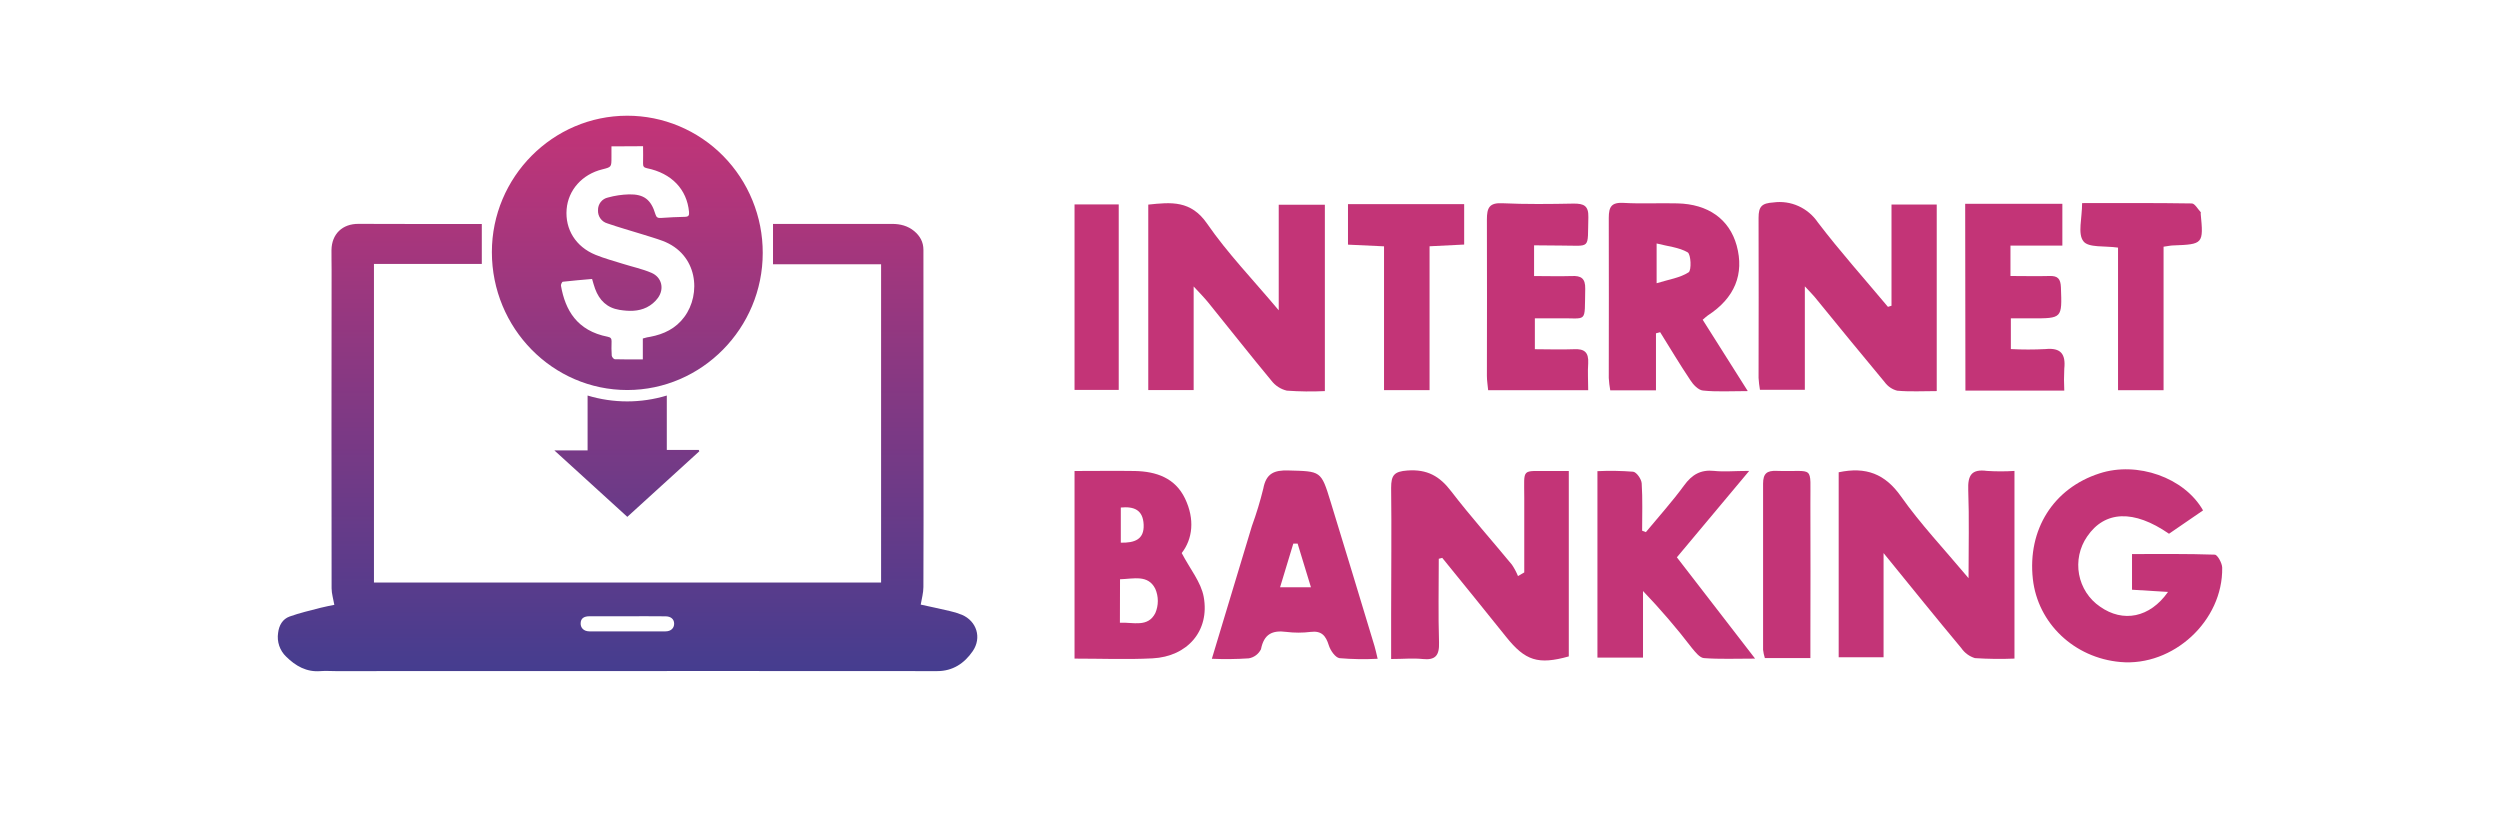 <svg width="108" height="36" viewBox="0 0 108 36" fill="none" xmlns="http://www.w3.org/2000/svg">
<path d="M49.605 8.839C50.592 8.735 51.446 8.646 52.147 9.662C53.025 10.935 54.111 12.059 55.241 13.405V8.845H57.234V16.895C56.686 16.922 56.138 16.915 55.592 16.876C55.327 16.814 55.092 16.661 54.925 16.444C54.005 15.335 53.114 14.203 52.206 13.081C52.048 12.884 51.871 12.703 51.566 12.376V16.85H49.605V8.839Z" fill="#C33477"/>
<path d="M81.713 13.208V8.836H83.667V16.895C83.076 16.895 82.516 16.928 81.959 16.878C81.74 16.822 81.549 16.69 81.416 16.506C80.402 15.292 79.402 14.064 78.396 12.832C78.296 12.711 78.183 12.601 77.969 12.37V16.839H76.03C76 16.668 75.98 16.496 75.97 16.323C75.97 14.017 75.981 11.713 75.97 9.407C75.97 8.91 76.12 8.778 76.611 8.746C76.979 8.695 77.354 8.749 77.693 8.902C78.032 9.055 78.323 9.3 78.533 9.61C79.49 10.866 80.545 12.043 81.559 13.256L81.713 13.208Z" fill="#C33477"/>
<path d="M73.556 13.813L75.504 16.895C74.761 16.895 74.158 16.934 73.565 16.871C73.366 16.852 73.138 16.61 73.016 16.413C72.565 15.739 72.149 15.041 71.719 14.351L71.538 14.399V16.863H69.563C69.531 16.686 69.509 16.508 69.499 16.329C69.499 14.027 69.509 11.723 69.499 9.413C69.499 8.923 69.622 8.737 70.139 8.765C70.91 8.81 71.688 8.765 72.461 8.786C73.795 8.815 74.707 9.469 75.023 10.602C75.363 11.84 74.938 12.877 73.778 13.627C73.704 13.679 73.657 13.729 73.556 13.813ZM71.566 12.236C72.098 12.071 72.576 12.004 72.948 11.764C73.078 11.682 73.052 10.986 72.905 10.9C72.533 10.684 72.051 10.643 71.566 10.518V12.236Z" fill="#C33477"/>
<path d="M66.272 10.598V11.925C66.834 11.925 67.365 11.942 67.897 11.925C68.305 11.905 68.491 12.024 68.482 12.478C68.446 14.03 68.612 13.72 67.278 13.753C66.975 13.753 66.671 13.753 66.306 13.753V15.086C66.849 15.086 67.423 15.108 67.995 15.086C68.446 15.062 68.636 15.218 68.61 15.691C68.583 16.063 68.61 16.439 68.61 16.858H64.288C64.269 16.642 64.234 16.444 64.234 16.24C64.234 13.986 64.245 11.734 64.234 9.48C64.234 8.977 64.339 8.754 64.897 8.78C65.926 8.828 66.957 8.815 67.989 8.795C68.416 8.795 68.63 8.882 68.617 9.381C68.576 10.805 68.756 10.608 67.438 10.608L66.272 10.598Z" fill="#C33477"/>
<path d="M84.896 8.804H89.094V10.609H86.852V11.923C87.426 11.923 87.984 11.938 88.537 11.923C88.902 11.91 89.019 12.05 89.032 12.418C89.081 13.755 89.094 13.755 87.751 13.753H86.869V15.08C87.367 15.106 87.866 15.106 88.364 15.08C89.03 15.013 89.244 15.296 89.177 15.929C89.161 16.244 89.161 16.559 89.177 16.874H84.906L84.896 8.804Z" fill="#C33477"/>
<path d="M89.947 8.774C91.559 8.774 93.122 8.763 94.686 8.789C94.816 8.789 94.944 9.031 95.07 9.165C95.083 9.176 95.07 9.21 95.07 9.234C95.196 10.531 95.177 10.555 93.893 10.602C93.78 10.602 93.667 10.63 93.466 10.658V16.857H91.499V10.697C90.927 10.613 90.218 10.71 90.004 10.423C89.748 10.101 89.947 9.435 89.947 8.774Z" fill="#C33477"/>
<path d="M58.233 8.819H63.252V10.565L61.757 10.639V16.854H59.79V10.641L58.233 10.569V8.819Z" fill="#C33477"/>
<path d="M46.42 8.831H48.329V16.844H46.42V8.831Z" fill="#C33477"/>
<path d="M62.155 24.139C62.155 25.342 62.128 26.548 62.166 27.752C62.185 28.32 62.01 28.528 61.451 28.469C61.038 28.426 60.618 28.469 60.097 28.469C60.097 27.78 60.097 27.173 60.097 26.561C60.097 24.731 60.12 22.902 60.097 21.074C60.097 20.525 60.231 20.367 60.799 20.326C61.654 20.264 62.192 20.566 62.696 21.23C63.526 22.31 64.445 23.339 65.316 24.396C65.419 24.55 65.507 24.714 65.577 24.886L65.848 24.729C65.848 23.652 65.848 22.575 65.848 21.498C65.848 20.188 65.701 20.361 66.954 20.346H67.772V28.357C66.45 28.727 65.888 28.545 65.062 27.51C64.15 26.367 63.225 25.236 62.305 24.1L62.155 24.139Z" fill="#C33477"/>
<path d="M79.431 20.402C80.612 20.154 81.436 20.467 82.13 21.455C82.963 22.637 83.969 23.698 85.041 24.977C85.041 23.575 85.073 22.384 85.028 21.18C85.003 20.532 85.167 20.253 85.84 20.344C86.235 20.369 86.63 20.369 87.025 20.344V28.451C86.456 28.475 85.885 28.468 85.317 28.431C85.079 28.358 84.871 28.206 84.729 27.999C83.644 26.702 82.577 25.375 81.37 23.893V28.394H79.431V20.402Z" fill="#C33477"/>
<path d="M95.172 22.049L93.701 23.058C92.18 22.005 90.924 22.057 90.162 23.181C90 23.416 89.887 23.681 89.827 23.962C89.768 24.242 89.764 24.531 89.816 24.812C89.868 25.094 89.975 25.362 90.13 25.602C90.286 25.841 90.487 26.047 90.722 26.207C91.715 26.907 92.874 26.689 93.658 25.571L92.103 25.476V23.935C93.301 23.935 94.489 23.92 95.676 23.961C95.794 23.961 95.994 24.324 95.999 24.521C96.037 26.818 93.882 28.802 91.601 28.599C89.605 28.422 88.031 26.928 87.819 25.012C87.584 22.874 88.708 21.093 90.698 20.451C92.328 19.918 94.363 20.627 95.172 22.049Z" fill="#C33477"/>
<path d="M46.42 20.347C47.345 20.347 48.186 20.334 49.028 20.347C49.944 20.367 50.764 20.641 51.193 21.536C51.622 22.431 51.524 23.282 51.05 23.892C51.411 24.583 51.885 25.149 52 25.783C52.267 27.248 51.302 28.363 49.788 28.441C48.692 28.497 47.59 28.452 46.42 28.452V20.347ZM48.38 26.902C48.959 26.874 49.589 27.118 49.91 26.485C49.981 26.32 50.018 26.142 50.018 25.962C50.018 25.782 49.981 25.604 49.91 25.439C49.598 24.812 48.976 25.007 48.385 25.024L48.38 26.902ZM48.419 23.444C49.017 23.455 49.433 23.306 49.406 22.666C49.378 22.026 48.993 21.871 48.419 21.925V23.444Z" fill="#C33477"/>
<path d="M71.102 22.988C71.655 22.319 72.24 21.672 72.753 20.97C73.094 20.501 73.472 20.281 74.051 20.343C74.478 20.389 74.927 20.343 75.565 20.343L72.441 24.076L75.82 28.452C74.982 28.452 74.293 28.482 73.609 28.43C73.428 28.417 73.238 28.171 73.094 27.998C72.434 27.137 71.728 26.314 70.978 25.532V28.409H69.009V20.354C69.524 20.33 70.039 20.338 70.553 20.378C70.701 20.397 70.91 20.698 70.921 20.881C70.965 21.56 70.94 22.243 70.94 22.926L71.102 22.988Z" fill="#C33477"/>
<path d="M52.352 28.459C52.952 26.47 53.515 24.599 54.081 22.729C54.275 22.197 54.44 21.655 54.575 21.104C54.699 20.445 55.049 20.307 55.655 20.324C57.063 20.363 57.069 20.324 57.483 21.679C58.12 23.754 58.751 25.83 59.378 27.908C59.425 28.061 59.455 28.219 59.514 28.459C58.966 28.488 58.415 28.48 57.868 28.433C57.686 28.407 57.473 28.1 57.404 27.877C57.274 27.458 57.088 27.24 56.621 27.298C56.271 27.341 55.917 27.341 55.568 27.298C54.963 27.218 54.602 27.393 54.474 28.048C54.422 28.151 54.347 28.241 54.255 28.309C54.163 28.377 54.056 28.423 53.943 28.441C53.413 28.476 52.882 28.482 52.352 28.459ZM56.633 25.37L56.057 23.484H55.871L55.299 25.37H56.633Z" fill="#C33477"/>
<path d="M78.209 28.429H76.242C76.205 28.313 76.179 28.193 76.165 28.072C76.165 25.68 76.165 23.288 76.165 20.897C76.165 20.448 76.336 20.327 76.746 20.342C78.414 20.4 78.198 20.024 78.209 21.779C78.22 23.724 78.209 25.669 78.209 27.603V28.429Z" fill="#C33477"/>
<path d="M38.063 25.165V11.417H33.394V9.673H33.756C35.352 9.673 36.947 9.673 38.542 9.673C38.89 9.673 39.218 9.755 39.493 9.983C39.743 10.192 39.892 10.453 39.892 10.793C39.892 13.785 39.893 16.777 39.896 19.768C39.896 21.633 39.901 23.496 39.891 25.36C39.891 25.608 39.821 25.855 39.775 26.119C40.15 26.201 40.588 26.293 41.024 26.395C41.205 26.434 41.383 26.489 41.555 26.559C42.194 26.833 42.42 27.549 42.022 28.13C41.657 28.661 41.157 28.993 40.485 28.992C37.459 28.992 34.432 28.991 31.405 28.988C25.77 28.988 20.136 28.99 14.502 28.992C14.285 28.992 14.067 28.975 13.851 28.992C13.245 29.043 12.774 28.774 12.361 28.366C12.225 28.237 12.123 28.076 12.062 27.897C12.002 27.718 11.985 27.528 12.014 27.341C12.052 27.014 12.209 26.741 12.513 26.633C12.948 26.477 13.4 26.374 13.851 26.256C14.062 26.2 14.286 26.163 14.443 26.13C14.4 25.876 14.326 25.646 14.325 25.417C14.319 20.828 14.319 16.239 14.325 11.65C14.325 11.365 14.317 11.087 14.32 10.805C14.329 10.104 14.797 9.665 15.489 9.671C17.161 9.68 18.833 9.675 20.505 9.676H20.814V11.402H16.155V25.165H38.063ZM27.122 26.622C26.572 26.622 26.023 26.622 25.473 26.622C25.217 26.622 25.092 26.719 25.084 26.919C25.075 27.118 25.212 27.271 25.457 27.275C26.556 27.279 27.655 27.279 28.753 27.275C28.984 27.275 29.126 27.133 29.123 26.94C29.121 26.748 28.983 26.625 28.746 26.625C28.205 26.618 27.663 26.622 27.122 26.622Z" fill="url(#paint0_linear_15045_59218)"/>
<path d="M32.95 10.928C32.95 14.178 30.318 16.845 27.104 16.849C23.876 16.852 21.248 14.178 21.249 10.889C21.249 7.649 23.881 4.999 27.096 4.999C27.865 4.998 28.627 5.151 29.338 5.449C30.049 5.747 30.695 6.183 31.239 6.734C31.782 7.285 32.214 7.939 32.507 8.659C32.801 9.378 32.952 10.149 32.95 10.928ZM26.415 6.323V6.798C26.415 7.217 26.415 7.217 26.02 7.316C25.15 7.529 24.546 8.209 24.478 9.04C24.408 9.906 24.87 10.658 25.723 11.007C26.108 11.165 26.514 11.273 26.912 11.398C27.323 11.528 27.751 11.617 28.145 11.787C28.587 11.978 28.708 12.469 28.426 12.866C28.299 13.04 28.132 13.181 27.94 13.277C27.568 13.461 27.166 13.451 26.759 13.386C26.223 13.299 25.892 12.974 25.708 12.475C25.66 12.345 25.625 12.209 25.578 12.051C25.155 12.089 24.733 12.123 24.314 12.171C24.28 12.175 24.224 12.291 24.234 12.344C24.417 13.393 24.923 14.289 26.258 14.549C26.386 14.574 26.423 14.631 26.42 14.752C26.411 14.956 26.414 15.159 26.427 15.362C26.432 15.421 26.512 15.517 26.56 15.519C26.953 15.532 27.346 15.526 27.77 15.526V14.623C27.851 14.601 27.901 14.585 27.953 14.574C28.004 14.562 28.044 14.559 28.089 14.55C28.678 14.438 29.19 14.194 29.561 13.695C30.3 12.706 30.156 10.978 28.621 10.404C28.332 10.297 28.034 10.213 27.739 10.119C27.238 9.963 26.732 9.822 26.236 9.65C26.115 9.615 26.009 9.54 25.936 9.436C25.863 9.333 25.827 9.207 25.834 9.08C25.831 8.953 25.872 8.828 25.95 8.728C26.029 8.628 26.139 8.559 26.262 8.533C26.558 8.451 26.863 8.406 27.169 8.397C27.821 8.383 28.127 8.625 28.315 9.258C28.355 9.391 28.418 9.424 28.546 9.416C28.893 9.391 29.241 9.374 29.589 9.367C29.745 9.363 29.781 9.308 29.766 9.153C29.675 8.182 29.017 7.485 27.952 7.268C27.811 7.239 27.777 7.188 27.78 7.054C27.788 6.814 27.78 6.573 27.78 6.316L26.415 6.323Z" fill="url(#paint1_linear_15045_59218)"/>
<path d="M27.1 22.328L23.947 19.456H25.384V17.087C26.5 17.425 27.69 17.425 28.806 17.087V19.438H30.186L30.211 19.495L27.1 22.328Z" fill="url(#paint2_linear_15045_59218)"/>
<defs>
<linearGradient id="paint0_linear_15045_59218" x1="27.11" y1="4.999" x2="27.11" y2="28.998" gradientUnits="userSpaceOnUse">
<stop stop-color="#C33477"/>
<stop offset="1" stop-color="#453D8F"/>
</linearGradient>
<linearGradient id="paint1_linear_15045_59218" x1="27.11" y1="4.999" x2="27.11" y2="28.998" gradientUnits="userSpaceOnUse">
<stop stop-color="#C33477"/>
<stop offset="1" stop-color="#453D8F"/>
</linearGradient>
<linearGradient id="paint2_linear_15045_59218" x1="27.11" y1="4.999" x2="27.11" y2="28.998" gradientUnits="userSpaceOnUse">
<stop stop-color="#C33477"/>
<stop offset="1" stop-color="#453D8F"/>
</linearGradient>
</defs>
</svg>
